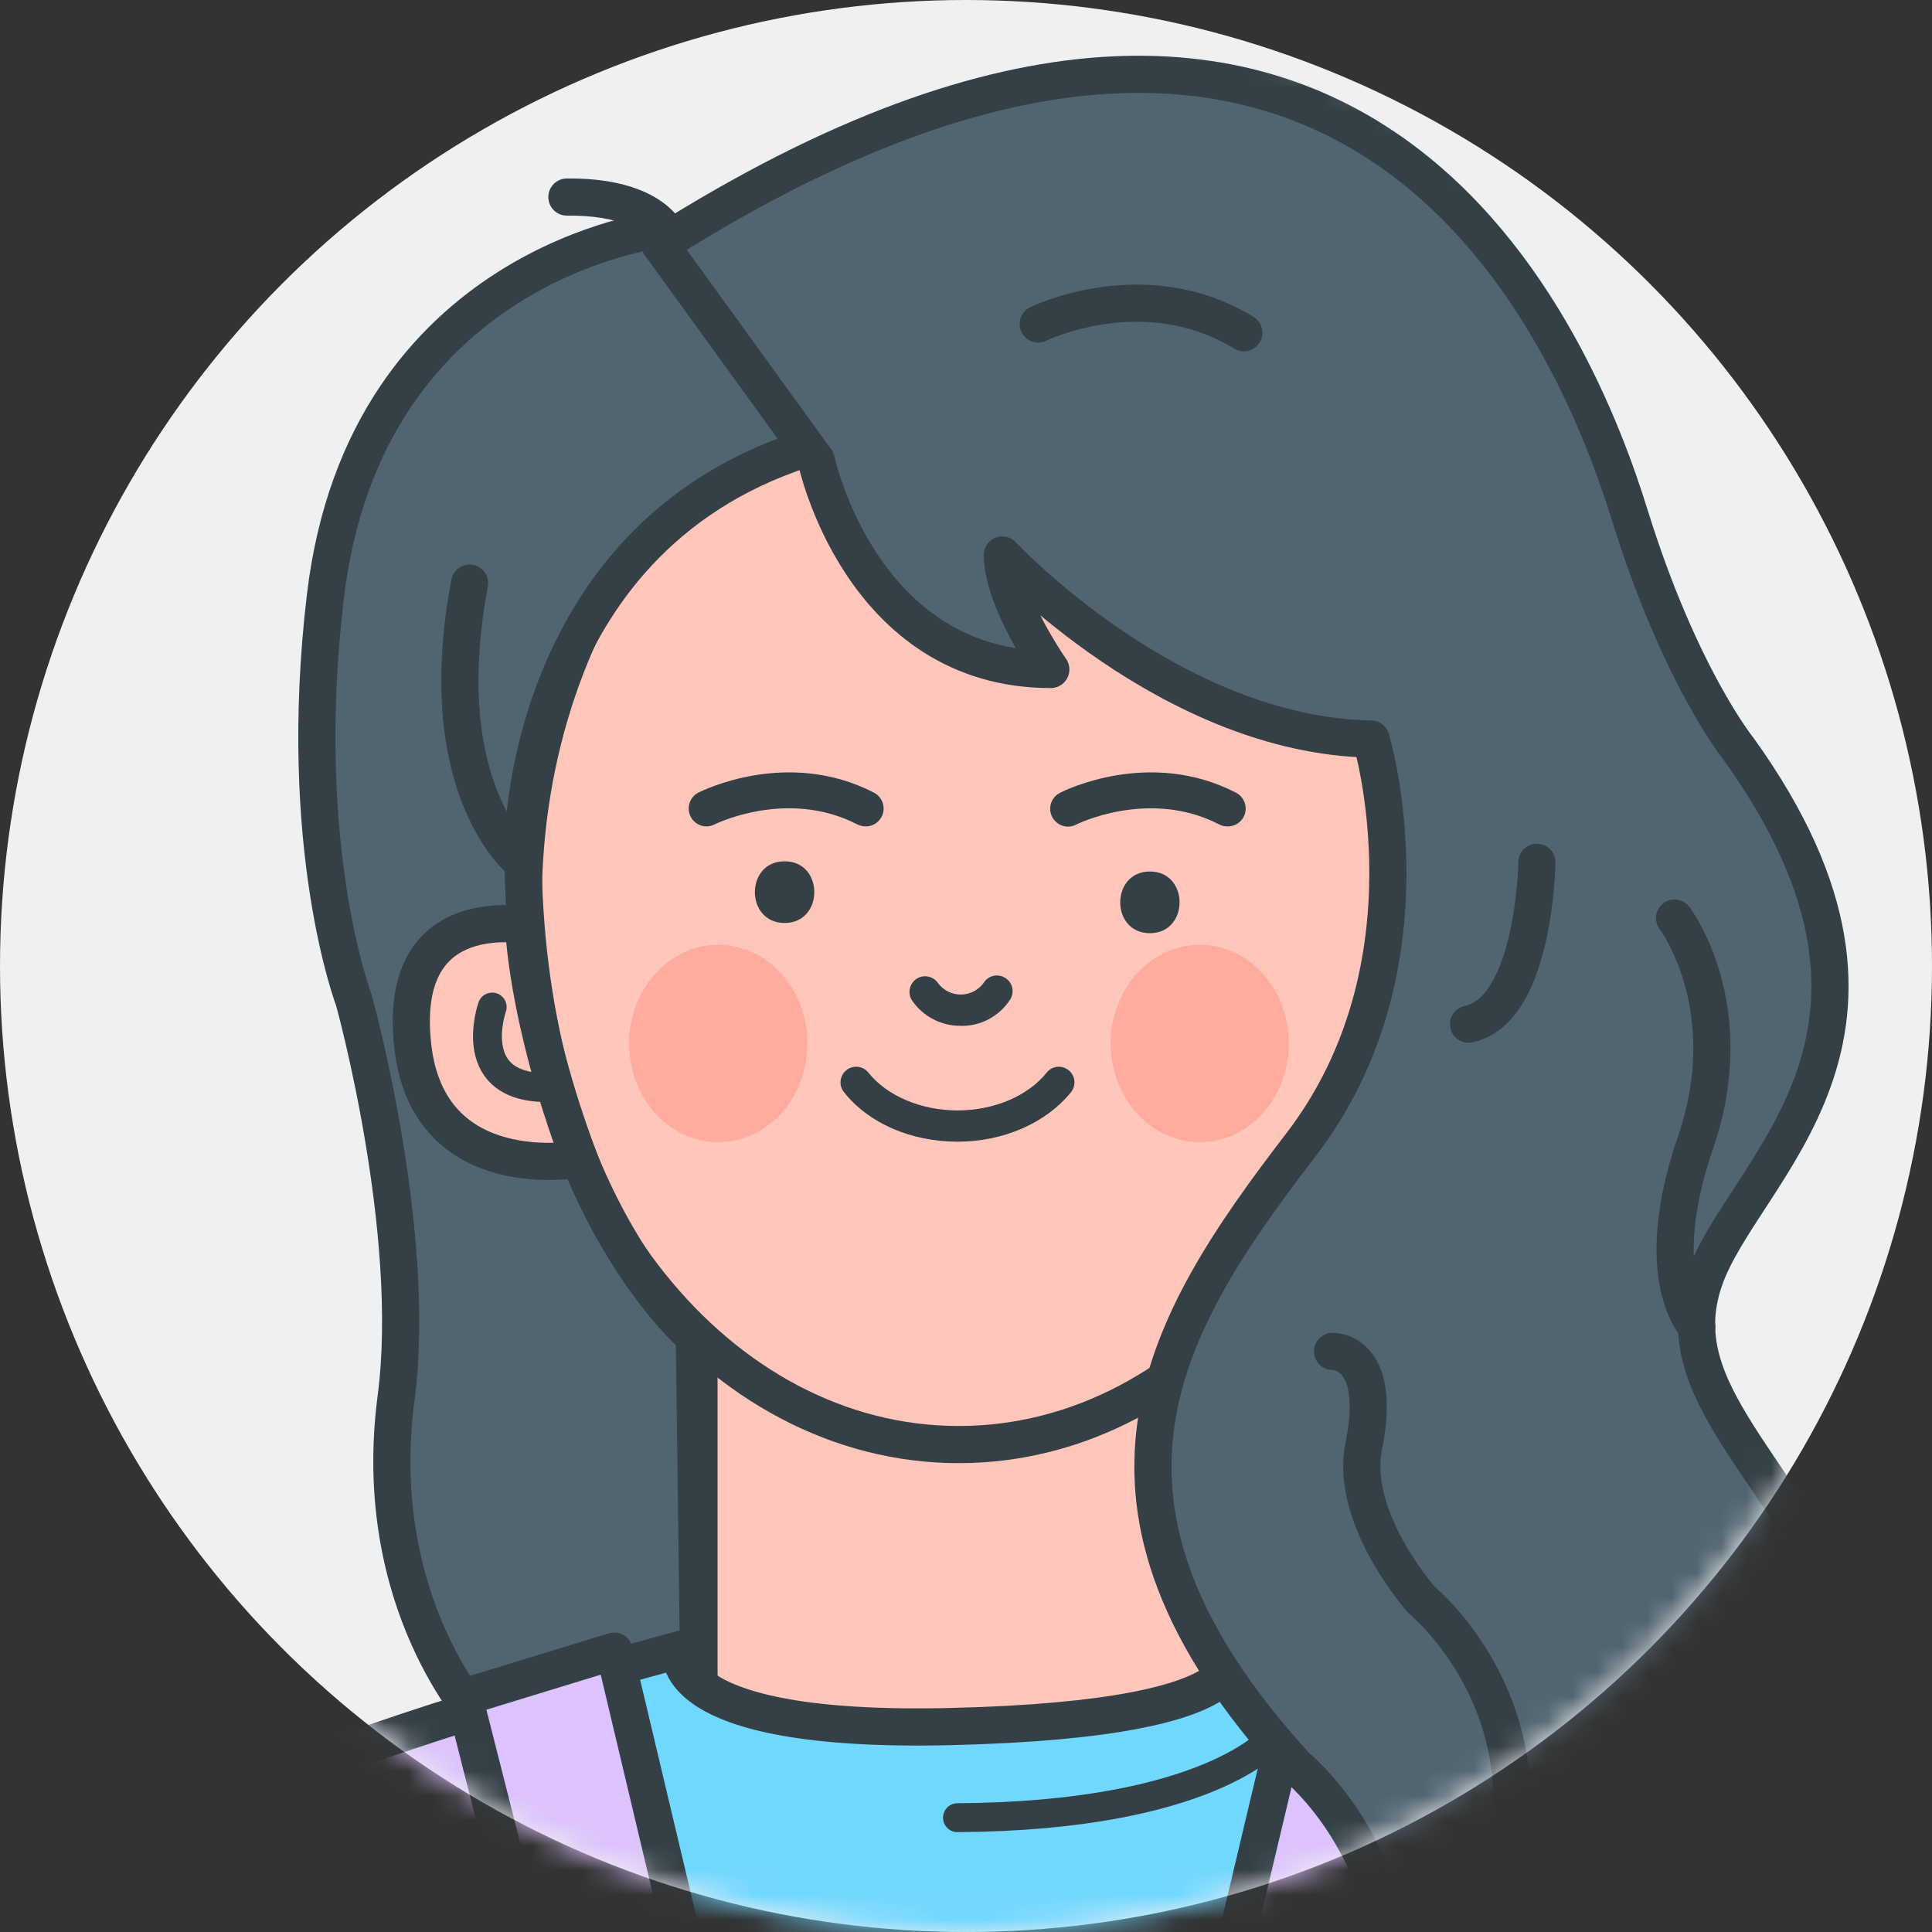 <svg xmlns="http://www.w3.org/2000/svg" width="78" height="78" viewBox="0 0 78 78" fill="none"><rect x="0" y="0" width="78" height="78" fill="#333333" stroke="none"/><circle cx="39" cy="39" r="39" fill="#EEF0F1"></circle><mask id="mask0_480_371482" style="mask-type:alpha" maskUnits="userSpaceOnUse" x="0" y="0" width="78" height="78"><circle cx="39" cy="39" r="39" fill="#EEF0F1"></circle></mask><g mask="url(#mask0_480_371482)"><path d="M49.373 46.994H28.219V75.67H49.373V46.994Z" fill="#FFC7BB" stroke="#343F46" stroke-width="1.5" stroke-miterlimit="10"></path><path d="M38.707 58.321C48.418 58.321 56.29 48.51 56.29 36.407C56.29 24.305 48.418 14.494 38.707 14.494C28.997 14.494 21.125 24.305 21.125 36.407C21.125 48.51 28.997 58.321 38.707 58.321Z" fill="#FFC7BB" stroke="#343F46" stroke-width="1.5" stroke-miterlimit="10"></path><g opacity="0.15"><path fill-rule="evenodd" clip-rule="evenodd" d="M32.595 42.128C32.595 44.33 30.984 46.113 28.997 46.113C27.01 46.113 25.398 44.33 25.398 42.128C25.398 39.926 27.01 38.143 28.997 38.143C30.984 38.143 32.595 39.926 32.595 42.128ZM52.034 42.128C52.034 44.33 50.423 46.113 48.436 46.113C46.449 46.113 44.837 44.33 44.837 42.128C44.837 39.926 46.449 38.143 48.436 38.143C50.423 38.143 52.034 39.926 52.034 42.128Z" fill="#FF1300"></path></g><path d="M38.653 46.093C36.781 46.093 35.055 45.344 34.071 44.09C33.929 43.914 33.895 43.676 33.979 43.465C34.063 43.254 34.251 43.105 34.473 43.074C34.695 43.039 34.921 43.127 35.059 43.304C35.809 44.244 37.187 44.831 38.657 44.831C40.127 44.831 41.509 44.248 42.255 43.304C42.397 43.127 42.619 43.039 42.841 43.074C43.063 43.108 43.251 43.258 43.335 43.465C43.419 43.672 43.381 43.914 43.243 44.09C42.244 45.329 40.529 46.093 38.653 46.093Z" fill="#343F46"></path><path d="M38.786 41.414C38.002 41.425 37.263 41.038 36.819 40.389C36.631 40.098 36.715 39.707 37.006 39.515C37.297 39.327 37.688 39.411 37.879 39.703C38.097 39.987 38.438 40.156 38.798 40.152C39.158 40.152 39.495 39.975 39.709 39.688C39.889 39.388 40.279 39.292 40.578 39.477C40.877 39.657 40.972 40.048 40.788 40.347C40.352 41.026 39.598 41.433 38.79 41.417L38.786 41.414Z" fill="#343F46"></path><path d="M31.677 37.263C33.273 37.263 33.277 34.773 31.677 34.773C30.076 34.773 30.076 37.263 31.677 37.263Z" fill="#343F46"></path><path d="M46.425 37.675C48.022 37.675 48.022 35.185 46.425 35.185C44.829 35.185 44.825 37.675 46.425 37.675Z" fill="#343F46"></path><path d="M34.943 33.363C34.828 33.363 34.713 33.336 34.609 33.282C31.777 31.821 28.852 33.282 28.852 33.282C28.5 33.467 28.064 33.325 27.884 32.972C27.704 32.619 27.841 32.181 28.194 32.001C28.339 31.928 31.792 30.198 35.283 32.001C35.578 32.155 35.731 32.488 35.655 32.811C35.578 33.133 35.287 33.363 34.954 33.363H34.939H34.943Z" fill="#343F46"></path><path d="M49.55 33.364C49.436 33.364 49.325 33.337 49.221 33.283C46.385 31.822 43.464 33.283 43.464 33.283C43.234 33.41 42.955 33.402 42.733 33.26C42.511 33.118 42.384 32.869 42.4 32.608C42.415 32.347 42.572 32.113 42.809 32.002C42.955 31.925 46.408 30.199 49.899 32.002C50.197 32.156 50.351 32.497 50.27 32.823C50.186 33.149 49.887 33.375 49.55 33.364Z" fill="#343F46"></path><path d="M32.975 17.967L26.67 9.26C26.67 9.26 14.746 10.595 13.138 24.069C11.928 34.207 14.287 40.379 14.287 40.379C14.287 40.379 16.878 49.696 15.99 56.446C14.903 64.747 19.412 69.503 19.412 69.503L28.217 68.191L28.033 53.98C28.033 53.98 21.112 48.142 21.112 34.207C21.112 34.207 21.058 21.45 32.975 17.971V17.967Z" fill="#516570" stroke="#343F46" stroke-width="1.5" stroke-linecap="round" stroke-linejoin="round"></path><path d="M26.654 9.874C27.404 10.683 27.454 7.902 22.887 7.956" stroke="#343F46" stroke-width="1.5" stroke-linecap="round" stroke-linejoin="round"></path><path d="M21.095 34.816C21.095 34.816 17.375 31.974 18.959 23.543" stroke="#343F46" stroke-width="1.5" stroke-linecap="round" stroke-linejoin="round"></path><path d="M23.385 46.795C23.385 46.795 17.298 47.942 16.663 42.223C16.027 36.5 20.862 37.344 21.142 37.325C21.142 37.325 21.211 40.972 23.385 46.795Z" fill="#FFC7BB" stroke="#343F46" stroke-width="1.5" stroke-miterlimit="10"></path><path d="M19.871 40.658C19.871 40.658 18.646 44.11 22.394 43.899" stroke="#343F46" stroke-width="1.167" stroke-linecap="round" stroke-linejoin="round"></path><path d="M27.491 66.587C27.491 66.587 26.599 69.986 38.386 69.706C51.754 69.387 49.644 66.449 49.644 66.449L64.535 71.052L66.691 149.246H13.477L20.593 68.475L27.495 66.587H27.491Z" fill="#70D7FF" stroke="#343F46" stroke-width="1.5" stroke-linecap="round" stroke-linejoin="round"></path><path d="M24.414 67.428C24.851 67.309 27.465 80.273 27.465 80.273C27.465 80.273 21.562 113.863 18.282 142.254L14.901 162.104C14.901 162.104 12.279 174.934 13.569 181.497L6.61 177.834C6.61 177.834 4.703 177.347 5.044 173.435C5.385 169.522 6.131 163.051 9.021 149.584C11.912 136.117 9.73 83.269 3.953 76.518C3.953 76.518 8.727 72.617 13.653 70.861C18.58 69.104 24.41 67.424 24.41 67.424L24.414 67.428Z" fill="#DCC2FE" stroke="#343F46" stroke-width="1.5" stroke-linecap="round" stroke-linejoin="round"></path><path d="M3.954 76.521C3.954 76.521 -1.696 80.522 -7.27 99.317C-12.844 118.112 -14.643 124.211 -14.643 124.211C-14.643 124.211 -21.017 144.935 -6.137 142.254L4.693 139.477C4.693 139.477 0.386 129.113 6.304 116.508C6.304 116.508 9.091 115.515 9.753 110.828C9.753 110.828 9.313 85.635 3.954 76.518V76.521Z" fill="#DCC2FE" stroke="#343F46" stroke-width="1.167" stroke-linecap="round" stroke-linejoin="round"></path><path d="M52.879 67.428C52.443 67.309 49.828 80.273 49.828 80.273C49.828 80.273 55.731 113.863 59.012 142.254L62.392 162.104C62.392 162.104 65.014 174.934 63.724 181.497L70.683 177.834C70.683 177.834 72.59 177.347 72.249 173.435C71.909 169.522 71.162 163.051 68.272 149.584C65.382 136.121 67.564 83.269 73.34 76.518C73.34 76.518 68.567 72.617 63.64 70.861C58.713 69.104 52.883 67.424 52.883 67.424L52.879 67.428Z" fill="#DCC2FE" stroke="#343F46" stroke-width="1.5" stroke-linecap="round" stroke-linejoin="round"></path><path d="M73.339 76.521C73.339 76.521 78.989 80.522 84.562 99.317C90.132 118.112 91.935 124.211 91.935 124.211C91.935 124.211 98.309 144.935 83.429 142.254L67.93 134.348C67.93 134.348 69.522 128.702 69.648 114.203C69.648 114.203 68.201 115.515 67.539 110.828C67.539 110.828 67.979 85.635 73.339 76.518V76.521Z" fill="#DCC2FE" stroke="#343F46" stroke-width="1.167" stroke-linecap="round" stroke-linejoin="round"></path><path d="M27.849 79.506L22.467 83.227L18.734 68.517L24.798 66.66L27.849 79.506Z" fill="#DCC2FE" stroke="#343F46" stroke-width="1.5" stroke-linecap="round" stroke-linejoin="round"></path><path d="M49.625 79.506L55.007 83.227L58.74 68.517L52.676 66.66L49.625 79.506Z" fill="#DCC2FE" stroke="#343F46" stroke-width="1.5" stroke-linecap="round" stroke-linejoin="round"></path><path d="M32.953 18.579C32.953 18.579 34.737 27.029 42.424 27.029C42.424 27.029 40.468 24.229 40.468 22.407C40.468 22.407 47.243 29.695 55.351 29.837C55.351 29.837 58.111 38.935 52.522 46.219C46.933 53.503 42.562 60.638 52.335 71.316C52.335 71.316 56.542 74.734 56.059 80.595C55.577 86.456 63.436 87.38 63.436 87.38C63.436 87.38 61.22 83.579 66.139 80.453C71.058 77.327 78.584 73.598 75.215 66.307C71.847 59.015 67.291 56.242 68.788 51.731C70.285 47.22 78.557 41.889 70.197 30.244C70.197 30.244 67.823 27.317 65.802 20.808C63.781 14.299 55.148 -8.182 26.648 9.876L32.953 18.583V18.579Z" fill="#516570" stroke="#343F46" stroke-width="1.5" stroke-linecap="round" stroke-linejoin="round"></path><path d="M66.707 79.905C66.707 79.905 69.574 77.323 67.446 71.439" stroke="#343F46" stroke-width="1.5" stroke-linecap="round" stroke-linejoin="round"></path><path d="M62.049 34.816C62.049 34.816 61.965 40.785 59.289 41.349" stroke="#343F46" stroke-width="1.5" stroke-linecap="round" stroke-linejoin="round"></path><path d="M41.914 13.08C41.914 13.08 46.202 10.974 50.217 13.433" stroke="#343F46" stroke-width="1.5" stroke-linecap="round" stroke-linejoin="round"></path><path d="M67.606 37.065C67.606 37.065 70.335 40.647 68.451 46.132C66.568 51.617 68.505 53.569 68.505 53.569" stroke="#343F46" stroke-width="1.5" stroke-linecap="round" stroke-linejoin="round"></path><path d="M53.797 54.559C53.797 54.559 55.852 54.474 55.056 58.402C54.471 61.294 57.384 64.585 57.384 64.585C57.384 64.585 63.44 69.506 59.972 77.692C55.604 88.006 63.44 87.381 63.44 87.381" stroke="#343F46" stroke-width="1.5" stroke-linecap="round" stroke-linejoin="round"></path><path d="M51.358 70.193C51.358 70.193 48.801 73.319 38.656 73.385" stroke="#343F46" stroke-width="1.167" stroke-linecap="round" stroke-linejoin="round"></path></g></svg>